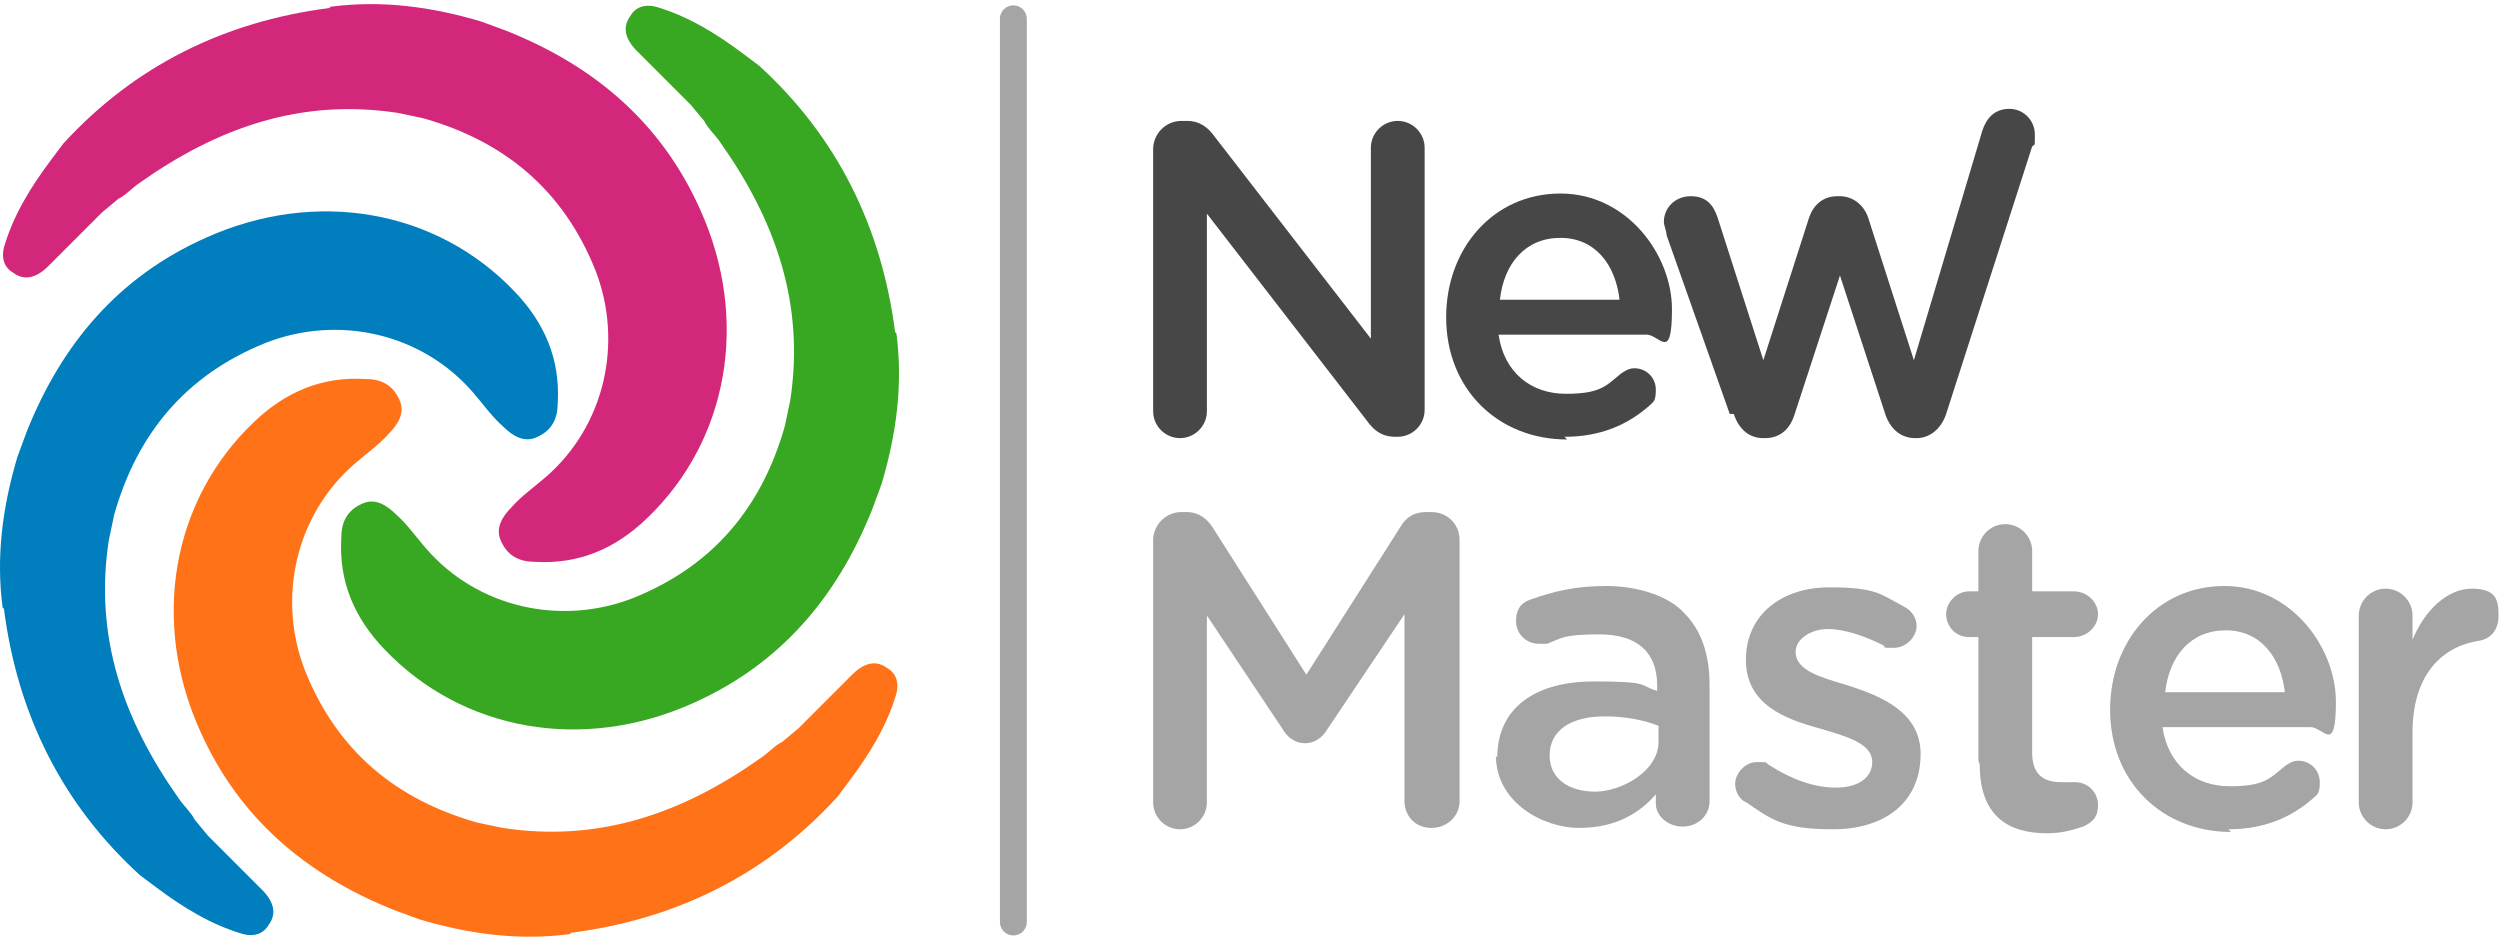 <svg xmlns="http://www.w3.org/2000/svg" width="186" height="70" viewBox="0 0 186 70" fill="none"><path d="M85.793 11.096C85.793 9.996 86.693 8.996 87.893 8.996H88.293C89.293 8.996 89.893 9.496 90.393 10.196L101.993 25.196V10.996C101.993 9.896 102.893 8.996 103.993 8.996C105.093 8.996 105.993 9.896 105.993 10.996V30.496C105.993 31.596 105.093 32.496 103.993 32.496H103.793C102.793 32.496 102.193 31.996 101.693 31.296L89.793 15.896V30.596C89.793 31.696 88.893 32.596 87.793 32.596C86.693 32.596 85.793 31.696 85.793 30.596V11.196V11.096Z" fill="#474747"></path><path d="M116.594 32.698C111.494 32.698 107.594 28.998 107.594 23.598C107.594 18.498 111.094 14.398 116.094 14.398C121.094 14.398 124.394 18.998 124.394 22.998C124.394 26.998 123.494 24.898 122.494 24.898H111.494C111.894 27.698 113.894 29.298 116.494 29.298C119.094 29.298 119.494 28.698 120.594 27.798C120.894 27.598 121.194 27.398 121.594 27.398C122.494 27.398 123.194 28.098 123.194 28.998C123.194 29.898 122.994 29.898 122.694 30.198C121.094 31.598 119.094 32.498 116.394 32.498L116.594 32.698ZM120.494 22.298C120.194 19.698 118.694 17.698 116.094 17.698C113.494 17.698 111.894 19.598 111.594 22.298H120.594H120.494Z" fill="#474747"></path><path d="M128.693 30.798L123.993 17.498C123.993 17.198 123.793 16.798 123.793 16.498C123.793 15.498 124.593 14.598 125.793 14.598C126.993 14.598 127.493 15.298 127.793 16.198L131.193 26.798L134.593 16.198C134.893 15.298 135.593 14.598 136.693 14.598H136.893C137.893 14.598 138.693 15.298 138.993 16.198L142.393 26.798L147.493 9.698C147.793 8.798 148.393 8.098 149.493 8.098C150.593 8.098 151.393 8.998 151.393 9.998C151.393 10.998 151.393 10.698 151.193 10.898L144.793 30.798C144.393 31.998 143.493 32.598 142.593 32.598H142.493C141.493 32.598 140.693 31.998 140.293 30.898L136.893 20.498L133.493 30.898C133.093 32.098 132.293 32.598 131.293 32.598H131.193C130.193 32.598 129.393 31.998 128.993 30.798H128.693Z" fill="#474747"></path><path d="M85.793 40.198C85.793 39.098 86.693 38.098 87.893 38.098H88.293C89.193 38.098 89.793 38.598 90.193 39.198L97.193 50.198L104.193 39.198C104.593 38.498 105.193 38.098 106.093 38.098H106.493C107.693 38.098 108.593 38.998 108.593 40.198V59.598C108.593 60.698 107.693 61.598 106.493 61.598C105.293 61.598 104.493 60.698 104.493 59.598V45.698L98.793 54.198C98.393 54.898 97.793 55.298 97.093 55.298C96.393 55.298 95.793 54.898 95.393 54.198L89.793 45.798V59.698C89.793 60.798 88.893 61.698 87.793 61.698C86.693 61.698 85.793 60.798 85.793 59.698V40.298V40.198Z" fill="#A5A5A5"></path><path d="M111.393 56.398C111.393 52.598 114.293 50.698 118.593 50.698C122.893 50.698 121.893 50.998 123.293 51.398V50.998C123.293 48.498 121.793 47.198 118.993 47.198C116.193 47.198 116.193 47.498 115.093 47.898C114.893 47.898 114.693 47.898 114.493 47.898C113.593 47.898 112.793 47.198 112.793 46.198C112.793 45.198 113.293 44.798 113.893 44.598C115.593 43.998 117.193 43.598 119.493 43.598C121.793 43.598 124.093 44.298 125.293 45.598C126.593 46.898 127.193 48.698 127.193 50.998V59.598C127.193 60.698 126.293 61.498 125.193 61.498C124.093 61.498 123.193 60.698 123.193 59.798V59.098C121.993 60.498 120.193 61.598 117.493 61.598C114.793 61.598 111.293 59.698 111.293 56.198L111.393 56.398ZM123.393 55.198V53.998C122.393 53.598 120.993 53.298 119.393 53.298C116.793 53.298 115.293 54.398 115.293 56.198C115.293 57.998 116.793 58.898 118.693 58.898C120.593 58.898 123.393 57.398 123.393 55.198Z" fill="#A5A5A5"></path><path d="M129.894 59.699C129.494 59.499 129.094 58.999 129.094 58.299C129.094 57.599 129.794 56.699 130.694 56.699C131.594 56.699 131.294 56.699 131.594 56.899C133.294 57.999 134.994 58.599 136.594 58.599C138.194 58.599 139.294 57.899 139.294 56.699C139.294 55.299 137.394 54.799 135.394 54.199C132.794 53.499 129.894 52.399 129.894 49.099C129.894 45.699 132.594 43.699 136.094 43.699C139.594 43.699 139.894 44.199 141.594 45.099C142.194 45.399 142.594 45.899 142.594 46.599C142.594 47.299 141.894 48.199 140.894 48.199C139.894 48.199 140.394 48.199 140.094 47.999C138.694 47.299 137.194 46.799 135.994 46.799C134.794 46.799 133.594 47.499 133.594 48.499C133.594 49.899 135.494 50.399 137.494 50.999C139.994 51.799 142.894 52.999 142.894 56.099C142.894 59.799 140.094 61.699 136.394 61.699C132.694 61.699 131.794 60.999 129.794 59.599L129.894 59.699Z" fill="#A5A5A5"></path><path d="M147.193 56.596V47.396H146.493C145.493 47.396 144.793 46.596 144.793 45.696C144.793 44.796 145.593 43.996 146.493 43.996H147.193V40.996C147.193 39.896 148.093 38.996 149.193 38.996C150.293 38.996 151.193 39.896 151.193 40.996V43.996H154.293C155.293 43.996 156.093 44.796 156.093 45.696C156.093 46.596 155.293 47.396 154.293 47.396H151.193V55.996C151.193 57.596 151.993 58.196 153.393 58.196C154.793 58.196 154.293 58.196 154.393 58.196C155.293 58.196 156.093 58.896 156.093 59.896C156.093 60.896 155.593 61.196 154.993 61.496C154.093 61.796 153.293 61.996 152.293 61.996C149.393 61.996 147.293 60.696 147.293 56.896L147.193 56.596Z" fill="#A5A5A5"></path><path d="M165.992 61.898C160.892 61.898 156.992 58.198 156.992 52.798C156.992 47.698 160.492 43.598 165.492 43.598C170.492 43.598 173.792 48.198 173.792 52.198C173.792 56.198 172.892 54.098 171.892 54.098H160.892C161.292 56.898 163.292 58.498 165.892 58.498C168.492 58.498 168.892 57.898 169.992 56.998C170.292 56.798 170.592 56.598 170.992 56.598C171.892 56.598 172.592 57.298 172.592 58.198C172.592 59.098 172.392 59.098 172.092 59.398C170.492 60.798 168.492 61.698 165.792 61.698L165.992 61.898ZM169.992 51.498C169.692 48.898 168.192 46.898 165.592 46.898C162.992 46.898 161.392 48.798 161.092 51.498H170.092H169.992Z" fill="#A5A5A5"></path><path d="M175.492 45.797C175.492 44.697 176.392 43.797 177.492 43.797C178.592 43.797 179.492 44.697 179.492 45.797V47.597C180.392 45.397 182.092 43.797 183.892 43.797C185.692 43.797 185.892 44.597 185.892 45.797C185.892 46.997 185.192 47.597 184.292 47.697C181.492 48.197 179.492 50.397 179.492 54.497V59.697C179.492 60.797 178.592 61.697 177.492 61.697C176.392 61.697 175.492 60.797 175.492 59.697V45.897V45.797Z" fill="#A5A5A5"></path><path d="M66.593 24.699C65.593 16.899 62.293 10.199 56.493 4.899L55.293 3.999C53.293 2.499 51.193 1.199 48.793 0.499C47.993 0.299 47.293 0.499 46.893 1.199C46.293 1.999 46.493 2.899 47.393 3.799C48.693 5.099 50.093 6.499 51.393 7.799L52.393 8.999C52.693 9.599 53.193 9.999 53.593 10.599C57.693 16.399 59.893 22.599 58.793 29.799L58.393 31.699C56.693 37.699 53.093 42.099 47.093 44.499C41.693 46.599 35.493 45.199 31.693 40.799C30.993 39.999 30.293 38.999 29.493 38.299C28.793 37.599 27.893 36.999 26.893 37.499C25.793 37.999 25.393 38.899 25.393 39.999C25.193 43.299 26.393 45.999 28.593 48.299C34.393 54.399 43.393 55.999 51.593 52.299C58.093 49.399 62.293 44.399 64.893 37.899L65.593 35.999C66.693 32.299 67.193 28.599 66.693 24.799L66.593 24.699Z" fill="#38A721"></path><path d="M24.496 0.599C16.696 1.599 9.996 4.899 4.696 10.699L3.796 11.899C2.296 13.899 0.996 15.999 0.296 18.399C0.096 19.199 0.296 19.899 0.996 20.299C1.796 20.899 2.696 20.699 3.596 19.799C4.896 18.499 6.296 17.099 7.596 15.799L8.796 14.799C9.396 14.499 9.796 13.999 10.396 13.599C16.196 9.499 22.396 7.299 29.596 8.399L31.496 8.799C37.496 10.499 41.896 14.099 44.296 20.099C46.396 25.499 44.996 31.699 40.596 35.499C39.796 36.199 38.796 36.899 38.096 37.699C37.396 38.399 36.796 39.299 37.296 40.299C37.796 41.399 38.696 41.799 39.796 41.799C43.096 41.999 45.796 40.799 48.096 38.599C54.196 32.799 55.796 23.799 52.096 15.599C49.196 9.099 44.196 4.899 37.696 2.299L35.796 1.599C32.096 0.499 28.396 -0.001 24.596 0.499L24.496 0.599Z" fill="#D3277C"></path><path d="M0.294 45.299C1.294 53.099 4.594 59.799 10.394 65.099L11.594 65.999C13.594 67.499 15.694 68.799 18.094 69.499C18.894 69.699 19.594 69.499 19.994 68.799C20.594 67.999 20.394 67.099 19.494 66.199C18.194 64.899 16.794 63.499 15.494 62.199L14.494 60.999C14.194 60.399 13.694 59.999 13.294 59.399C9.194 53.599 6.994 47.399 8.094 40.199L8.494 38.299C10.194 32.299 13.794 27.899 19.794 25.499C25.194 23.399 31.394 24.799 35.194 29.199C35.894 29.999 36.594 30.999 37.394 31.699C38.094 32.399 38.994 32.999 39.994 32.499C41.094 31.999 41.494 31.099 41.494 29.999C41.694 26.699 40.494 23.999 38.294 21.699C32.494 15.599 23.494 13.999 15.294 17.699C8.794 20.599 4.594 25.599 1.994 32.099L1.294 33.999C0.194 37.699 -0.306 41.399 0.194 45.199L0.294 45.299Z" fill="#007EBD"></path><path d="M42.495 69.397C50.295 68.397 56.995 65.097 62.295 59.297L63.195 58.097C64.695 56.097 65.995 53.997 66.695 51.597C66.895 50.797 66.695 50.097 65.995 49.697C65.195 49.097 64.295 49.297 63.395 50.197C62.095 51.497 60.695 52.897 59.395 54.197L58.195 55.197C57.595 55.497 57.195 55.997 56.595 56.397C50.795 60.497 44.595 62.697 37.395 61.597L35.495 61.197C29.495 59.497 25.095 55.897 22.695 49.897C20.595 44.497 21.995 38.297 26.395 34.497C27.195 33.797 28.195 33.097 28.895 32.297C29.595 31.597 30.195 30.697 29.695 29.697C29.195 28.597 28.295 28.197 27.195 28.197C23.895 27.997 21.195 29.197 18.895 31.397C12.795 37.197 11.195 46.197 14.895 54.397C17.795 60.897 22.795 65.097 29.295 67.697L31.195 68.397C34.895 69.497 38.595 69.997 42.395 69.497L42.495 69.397Z" fill="#FF7218"></path><path d="M76.394 1.398C76.394 0.846 75.947 0.398 75.394 0.398C74.842 0.398 74.394 0.846 74.394 1.398V68.598C74.394 69.151 74.842 69.598 75.394 69.598C75.947 69.598 76.394 69.151 76.394 68.598V1.398Z" fill="#A5A5A5"></path></svg>